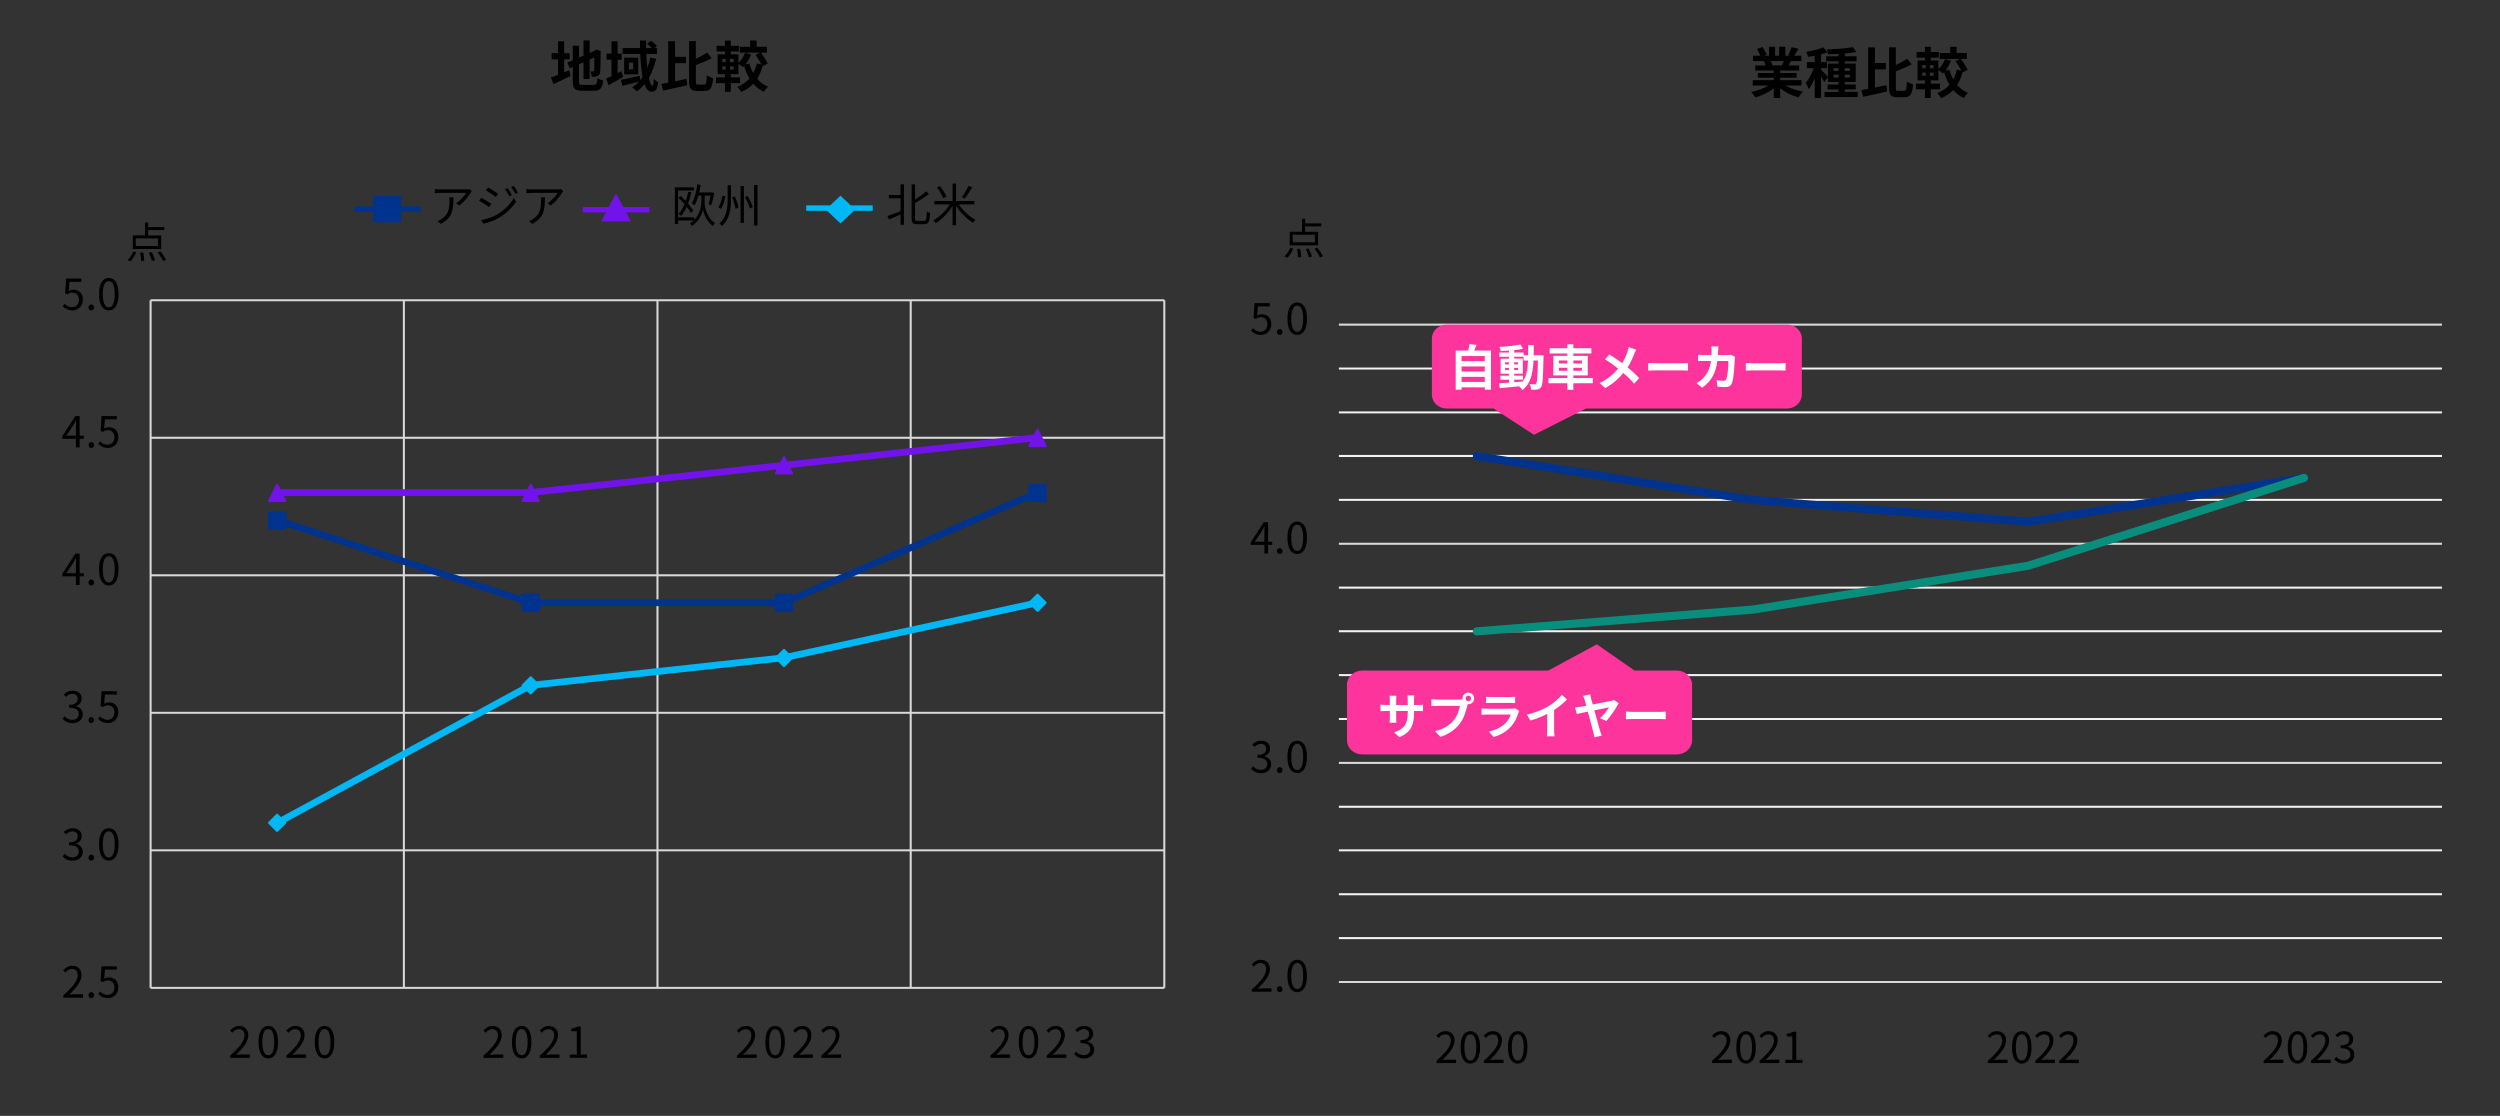 <?xml version="1.0" encoding="UTF-8"?><svg id="_レイヤー_1" xmlns="http://www.w3.org/2000/svg" viewBox="0 0 820 366"><rect x="0" y="0" width="820" height="366" fill="#333333" stroke="none"/><defs><style>.cls-1{stroke:#098e7e;}.cls-1,.cls-2,.cls-3,.cls-4,.cls-5,.cls-6,.cls-7,.cls-8,.cls-9,.cls-10,.cls-11,.cls-12,.cls-13,.cls-14,.cls-15,.cls-16,.cls-17{fill:none;}.cls-1,.cls-3{stroke-width:2.67px;}.cls-1,.cls-3,.cls-4,.cls-5,.cls-8,.cls-11,.cls-12,.cls-13,.cls-14,.cls-15{stroke-linejoin:round;}.cls-1,.cls-3,.cls-13,.cls-14,.cls-15{stroke-linecap:round;}.cls-18{fill:#00338d;}.cls-2,.cls-6,.cls-9,.cls-10,.cls-16,.cls-17{stroke-miterlimit:8;}.cls-2,.cls-10,.cls-11,.cls-15{stroke:#7213ea;}.cls-2,.cls-16,.cls-17{stroke-width:1.78px;}.cls-3,.cls-5,.cls-9,.cls-14,.cls-16{stroke:#00338d;}.cls-4{stroke:#d9d9d9;}.cls-4,.cls-5,.cls-8,.cls-11,.cls-12{stroke-width:.67px;}.cls-6,.cls-8,.cls-13,.cls-17{stroke:#00b8f5;}.cls-6,.cls-9,.cls-10{stroke-width:.89px;}.cls-19{fill:#fff;}.cls-7{opacity:0;stroke:#000;stroke-miterlimit:10;}.cls-20,.cls-21{fill:#00b8f5;}.cls-20,.cls-22,.cls-23{fill-rule:evenodd;}.cls-24,.cls-22{fill:#7213ea;}.cls-25,.cls-23{fill:#fd349c;}.cls-12{stroke:#f2f2f2;}.cls-13,.cls-14,.cls-15{stroke-width:2.22px;}</style></defs><polyline class="cls-7" points="-10.51 55.55 394.96 55.55 394.96 350.56 -10.51 350.56"/><path class="cls-4" d="M49.4,98.49h332.48M49.4,143.59h332.48M49.4,188.7h332.48M49.4,233.8h332.48M49.4,278.91h332.48"/><path class="cls-4" d="M381.89,98.49v225.53M298.71,98.49v225.53M215.65,98.49v225.53M132.47,98.49v225.53"/><line class="cls-4" x1="49.4" y1="324.02" x2="49.4" y2="98.49"/><line class="cls-4" x1="49.4" y1="324.02" x2="381.89" y2="324.02"/><polyline class="cls-14" points="90.94 170.62 174.01 197.71 257.18 197.71 340.25 161.56"/><rect class="cls-18" x="88.24" y="168.05" width="5.33" height="5.33"/><rect class="cls-5" x="88.24" y="168.05" width="5.33" height="5.33"/><rect class="cls-18" x="171.41" y="195.03" width="5.33" height="5.33"/><rect class="cls-5" x="171.41" y="195.03" width="5.33" height="5.33"/><rect class="cls-18" x="254.48" y="195.03" width="5.33" height="5.33"/><rect class="cls-5" x="254.48" y="195.03" width="5.33" height="5.33"/><rect class="cls-18" x="337.65" y="158.99" width="5.33" height="5.33"/><rect class="cls-5" x="337.65" y="158.99" width="5.33" height="5.33"/><polyline class="cls-15" points="90.94 161.56 174.01 161.56 257.18 152.6 340.25 143.54"/><polygon class="cls-24" points="90.9 158.99 93.57 164.32 88.24 164.32 90.9 158.99"/><polygon class="cls-11" points="90.9 158.99 93.57 164.32 88.24 164.32 90.9 158.99"/><polygon class="cls-24" points="174.08 158.99 176.74 164.32 171.41 164.32 174.08 158.99"/><polygon class="cls-11" points="174.08 158.99 176.74 164.32 171.41 164.32 174.08 158.99"/><polygon class="cls-24" points="257.14 149.93 259.81 155.26 254.48 155.26 257.14 149.93"/><polygon class="cls-11" points="257.14 149.93 259.81 155.26 254.48 155.26 257.14 149.93"/><polygon class="cls-24" points="340.32 140.97 342.98 146.3 337.65 146.3 340.32 140.97"/><polygon class="cls-11" points="340.32 140.97 342.98 146.3 337.65 146.3 340.32 140.97"/><polyline class="cls-13" points="90.94 269.9 174.01 224.79 257.18 215.73 340.25 197.71"/><rect class="cls-21" x="89.02" y="268" width="3.77" height="3.77" transform="translate(-164.22 143.33) rotate(-45)"/><rect class="cls-8" x="89.02" y="268" width="3.77" height="3.77" transform="translate(-164.22 143.33) rotate(-45)"/><rect class="cls-21" x="172.19" y="222.9" width="3.77" height="3.77" transform="translate(-107.96 188.93) rotate(-45)"/><rect class="cls-8" x="172.19" y="222.9" width="3.77" height="3.77" transform="translate(-107.96 188.93) rotate(-45)"/><rect class="cls-21" x="255.26" y="213.94" width="3.77" height="3.77" transform="translate(-77.3 245.04) rotate(-45)"/><rect class="cls-8" x="255.26" y="213.94" width="3.77" height="3.77" transform="translate(-77.3 245.04) rotate(-45)"/><rect class="cls-21" x="338.43" y="195.81" width="3.77" height="3.77" transform="translate(-40.12 298.55) rotate(-45)"/><rect class="cls-8" x="338.43" y="195.81" width="3.77" height="3.77" transform="translate(-40.12 298.55) rotate(-45)"/><path d="M20.77,326.46c3.22-2.82,4.71-4.86,4.71-6.62,0-1.18-.62-2.03-1.89-2.03-.84,0-1.57.52-2.13,1.19l-.74-.73c.84-.91,1.72-1.51,3.03-1.51,1.83,0,2.98,1.21,2.98,3.04,0,2.04-1.61,4.13-4.02,6.42.53-.04,1.16-.1,1.68-.1h2.84v1.11h-6.46v-.76Z"/><path d="M29.02,326.43c0-.57.42-1,.92-1s.92.42.92,1-.42.97-.92.97-.92-.39-.92-.97Z"/><path d="M32.18,326.04l.63-.84c.59.59,1.33,1.13,2.52,1.13s2.19-.92,2.19-2.42-.84-2.34-2.13-2.34c-.69,0-1.12.21-1.71.6l-.69-.42.32-4.8h5v1.09h-3.88l-.25,2.97c.45-.25.91-.41,1.53-.41,1.71,0,3.1,1.01,3.1,3.26s-1.62,3.53-3.36,3.53c-1.6,0-2.58-.67-3.26-1.36Z"/><path d="M20.56,280.88l.64-.84c.6.63,1.39,1.18,2.55,1.18s2.09-.73,2.09-1.9c0-1.23-.83-2.06-3.19-2.06v-.98c2.12,0,2.84-.85,2.84-1.96,0-1-.67-1.62-1.74-1.65-.83.03-1.56.45-2.13,1.02l-.69-.81c.77-.71,1.68-1.23,2.87-1.23,1.72,0,2.98.92,2.98,2.58,0,1.25-.74,2.07-1.83,2.48v.06c1.22.28,2.19,1.2,2.19,2.61,0,1.83-1.47,2.93-3.29,2.93-1.61,0-2.62-.67-3.29-1.4Z"/><path d="M29.02,281.32c0-.57.42-1,.92-1s.92.42.92,1-.42.97-.92.97-.92-.39-.92-.97Z"/><path d="M32.48,276.93c0-3.57,1.25-5.29,3.21-5.29s3.19,1.74,3.19,5.29-1.25,5.35-3.19,5.35-3.21-1.78-3.21-5.35ZM37.63,276.93c0-3-.78-4.26-1.95-4.26s-1.96,1.26-1.96,4.26.78,4.33,1.96,4.33,1.95-1.3,1.95-4.33Z"/><path d="M20.56,235.77l.64-.84c.6.63,1.39,1.18,2.55,1.18s2.09-.73,2.09-1.9c0-1.23-.83-2.06-3.19-2.06v-.98c2.12,0,2.84-.85,2.84-1.96,0-1-.67-1.62-1.74-1.65-.83.03-1.56.45-2.13,1.02l-.69-.81c.77-.71,1.68-1.23,2.87-1.23,1.72,0,2.98.92,2.98,2.58,0,1.25-.74,2.07-1.83,2.48v.06c1.22.28,2.19,1.2,2.19,2.61,0,1.83-1.47,2.93-3.29,2.93-1.61,0-2.62-.67-3.29-1.4Z"/><path d="M29.02,236.2c0-.57.42-1,.92-1s.92.42.92,1-.42.97-.92.97-.92-.39-.92-.97Z"/><path d="M32.18,235.81l.63-.84c.59.59,1.33,1.13,2.52,1.13s2.19-.92,2.19-2.42-.84-2.34-2.13-2.34c-.69,0-1.12.21-1.71.6l-.69-.42.32-4.8h5v1.09h-3.88l-.25,2.97c.45-.25.91-.41,1.53-.41,1.71,0,3.1,1.01,3.1,3.26s-1.62,3.53-3.36,3.53c-1.6,0-2.58-.67-3.26-1.36Z"/><path d="M27.48,189.04h-1.36v2.83h-1.22v-2.83h-4.47v-.84l4.27-6.6h1.42v6.42h1.36v1.02ZM24.91,188.02v-3.15c0-.5.06-1.33.08-1.86h-.06c-.25.5-.53,1.01-.83,1.51l-2.34,3.5h3.14Z"/><path d="M29.02,191.08c0-.57.42-1,.92-1s.92.42.92,1-.42.97-.92.97-.92-.39-.92-.97Z"/><path d="M32.48,186.7c0-3.57,1.25-5.29,3.21-5.29s3.19,1.74,3.19,5.29-1.25,5.35-3.19,5.35-3.21-1.78-3.21-5.35ZM37.63,186.7c0-3-.78-4.26-1.95-4.26s-1.96,1.26-1.96,4.26.78,4.33,1.96,4.33,1.95-1.3,1.95-4.33Z"/><path d="M27.48,143.92h-1.36v2.83h-1.22v-2.83h-4.47v-.84l4.27-6.6h1.42v6.42h1.36v1.02ZM24.91,142.9v-3.15c0-.5.06-1.33.08-1.86h-.06c-.25.5-.53,1.01-.83,1.51l-2.34,3.5h3.14Z"/><path d="M29.02,145.97c0-.57.42-.99.92-.99s.92.42.92.99-.42.97-.92.97-.92-.39-.92-.97Z"/><path d="M32.18,145.57l.63-.84c.59.59,1.33,1.13,2.52,1.13s2.19-.92,2.19-2.42-.84-2.34-2.13-2.34c-.69,0-1.12.21-1.71.6l-.69-.42.32-4.8h5v1.09h-3.88l-.25,2.97c.45-.25.91-.41,1.53-.41,1.71,0,3.1,1.01,3.1,3.26s-1.62,3.53-3.36,3.53c-1.6,0-2.58-.67-3.26-1.36Z"/><path d="M20.55,100.46l.63-.84c.59.59,1.33,1.13,2.52,1.13s2.19-.92,2.19-2.42-.84-2.34-2.13-2.34c-.69,0-1.12.21-1.71.6l-.69-.42.32-4.8h5v1.09h-3.88l-.25,2.97c.45-.25.91-.41,1.53-.41,1.71,0,3.1,1.01,3.1,3.26s-1.62,3.53-3.36,3.53c-1.6,0-2.58-.67-3.26-1.36Z"/><path d="M29.02,100.85c0-.57.42-.99.92-.99s.92.42.92.99-.42.97-.92.97-.92-.39-.92-.97Z"/><path d="M32.48,96.47c0-3.57,1.25-5.29,3.21-5.29s3.19,1.74,3.19,5.29-1.25,5.35-3.19,5.35-3.21-1.78-3.21-5.35ZM37.63,96.47c0-3-.78-4.26-1.95-4.26s-1.96,1.26-1.96,4.26.78,4.33,1.96,4.33,1.95-1.3,1.95-4.33Z"/><path d="M75.49,346.21c3.22-2.82,4.71-4.86,4.71-6.62,0-1.18-.62-2.03-1.89-2.03-.84,0-1.57.52-2.13,1.19l-.74-.73c.84-.91,1.72-1.51,3.03-1.51,1.83,0,2.98,1.21,2.98,3.04,0,2.04-1.61,4.13-4.02,6.42.53-.04,1.16-.1,1.68-.1h2.84v1.11h-6.46v-.76Z"/><path d="M84.79,341.8c0-3.57,1.25-5.29,3.21-5.29s3.19,1.74,3.19,5.29-1.25,5.35-3.19,5.35-3.21-1.78-3.21-5.35ZM89.94,341.8c0-3-.78-4.26-1.95-4.26s-1.96,1.26-1.96,4.26.78,4.33,1.96,4.33,1.95-1.3,1.95-4.33Z"/><path d="M93.94,346.21c3.22-2.82,4.71-4.86,4.71-6.62,0-1.18-.62-2.03-1.89-2.03-.84,0-1.57.52-2.13,1.19l-.74-.73c.84-.91,1.72-1.51,3.03-1.51,1.83,0,2.98,1.21,2.98,3.04,0,2.04-1.61,4.13-4.02,6.42.53-.04,1.16-.1,1.68-.1h2.84v1.11h-6.46v-.76Z"/><path d="M103.24,341.8c0-3.57,1.25-5.29,3.21-5.29s3.19,1.74,3.19,5.29-1.25,5.35-3.19,5.35-3.21-1.78-3.21-5.35ZM108.4,341.8c0-3-.78-4.26-1.95-4.26s-1.96,1.26-1.96,4.26.78,4.33,1.96,4.33,1.95-1.3,1.95-4.33Z"/><path d="M158.61,346.21c3.22-2.82,4.71-4.86,4.71-6.62,0-1.18-.62-2.03-1.89-2.03-.84,0-1.57.52-2.13,1.19l-.74-.73c.84-.91,1.72-1.51,3.03-1.51,1.83,0,2.98,1.21,2.98,3.04,0,2.04-1.61,4.13-4.02,6.42.53-.04,1.16-.1,1.68-.1h2.84v1.11h-6.46v-.76Z"/><path d="M167.91,341.8c0-3.57,1.25-5.29,3.21-5.29s3.19,1.74,3.19,5.29-1.25,5.35-3.19,5.35-3.21-1.78-3.21-5.35ZM173.06,341.8c0-3-.78-4.26-1.95-4.26s-1.96,1.26-1.96,4.26.78,4.33,1.96,4.33,1.95-1.3,1.95-4.33Z"/><path d="M177.06,346.21c3.22-2.82,4.71-4.86,4.71-6.62,0-1.18-.62-2.03-1.89-2.03-.84,0-1.57.52-2.13,1.19l-.74-.73c.84-.91,1.72-1.51,3.03-1.51,1.83,0,2.98,1.21,2.98,3.04,0,2.04-1.61,4.13-4.02,6.42.53-.04,1.16-.1,1.68-.1h2.84v1.11h-6.46v-.76Z"/><path d="M186.91,345.9h2.28v-7.66h-1.82v-.81c.91-.17,1.57-.41,2.13-.73h.98v9.2h2.06v1.06h-5.63v-1.06Z"/><path d="M241.73,346.21c3.22-2.82,4.71-4.86,4.71-6.62,0-1.18-.62-2.03-1.89-2.03-.84,0-1.57.52-2.13,1.19l-.74-.73c.84-.91,1.72-1.51,3.03-1.51,1.83,0,2.98,1.21,2.98,3.04,0,2.04-1.61,4.13-4.02,6.42.53-.04,1.16-.1,1.68-.1h2.84v1.11h-6.46v-.76Z"/><path d="M251.03,341.8c0-3.57,1.25-5.29,3.21-5.29s3.19,1.74,3.19,5.29-1.25,5.35-3.19,5.35-3.21-1.78-3.21-5.35ZM256.19,341.8c0-3-.78-4.26-1.95-4.26s-1.96,1.26-1.96,4.26.78,4.33,1.96,4.33,1.95-1.3,1.95-4.33Z"/><path d="M260.19,346.21c3.22-2.82,4.71-4.86,4.71-6.62,0-1.18-.62-2.03-1.89-2.03-.84,0-1.57.52-2.13,1.19l-.74-.73c.84-.91,1.72-1.51,3.03-1.51,1.83,0,2.98,1.21,2.98,3.04,0,2.04-1.61,4.13-4.02,6.42.53-.04,1.16-.1,1.68-.1h2.84v1.11h-6.46v-.76Z"/><path d="M269.41,346.21c3.22-2.82,4.71-4.86,4.71-6.62,0-1.18-.62-2.03-1.89-2.03-.84,0-1.57.52-2.13,1.19l-.74-.73c.84-.91,1.72-1.51,3.03-1.51,1.83,0,2.98,1.21,2.98,3.04,0,2.04-1.61,4.13-4.02,6.42.53-.04,1.16-.1,1.68-.1h2.84v1.11h-6.46v-.76Z"/><path d="M324.85,346.21c3.22-2.82,4.71-4.86,4.71-6.62,0-1.18-.62-2.03-1.89-2.03-.84,0-1.57.52-2.13,1.19l-.74-.73c.84-.91,1.72-1.51,3.03-1.51,1.83,0,2.98,1.21,2.98,3.04,0,2.04-1.61,4.13-4.02,6.42.53-.04,1.16-.1,1.68-.1h2.84v1.11h-6.46v-.76Z"/><path d="M334.15,341.8c0-3.57,1.25-5.29,3.21-5.29s3.19,1.74,3.19,5.29-1.25,5.35-3.19,5.35-3.21-1.78-3.21-5.35ZM339.31,341.8c0-3-.78-4.26-1.95-4.26s-1.96,1.26-1.96,4.26.78,4.33,1.96,4.33,1.95-1.3,1.95-4.33Z"/><path d="M343.31,346.21c3.22-2.82,4.71-4.86,4.71-6.62,0-1.18-.62-2.03-1.89-2.03-.84,0-1.57.52-2.13,1.19l-.74-.73c.84-.91,1.72-1.51,3.03-1.51,1.84,0,2.98,1.21,2.98,3.04,0,2.04-1.61,4.13-4.02,6.42.53-.04,1.16-.1,1.68-.1h2.84v1.11h-6.46v-.76Z"/><path d="M352.32,345.75l.64-.84c.6.63,1.39,1.18,2.55,1.18s2.09-.73,2.09-1.9c0-1.23-.83-2.06-3.19-2.06v-.98c2.12,0,2.84-.85,2.84-1.96,0-1-.67-1.62-1.74-1.65-.83.03-1.55.45-2.13,1.02l-.69-.81c.77-.71,1.68-1.23,2.87-1.23,1.72,0,2.98.92,2.98,2.58,0,1.25-.74,2.07-1.83,2.48v.06c1.22.28,2.19,1.2,2.19,2.61,0,1.83-1.47,2.93-3.29,2.93-1.61,0-2.62-.67-3.29-1.4Z"/><path d="M41.83,85.29c.74-.63,1.46-1.75,1.9-2.79l.98.25c-.46,1.09-1.18,2.27-1.93,3l-.95-.46ZM52.86,81.67h-9.31v-4.45h4.02v-4.24h1.04v1.5h5.29v.98h-5.29v1.77h4.26v4.45ZM51.81,78.19h-7.27v2.49h7.27v-2.49ZM46.97,82.8c.18.88.34,2.03.35,2.7l-1.04.14c0-.7-.13-1.86-.31-2.76l.99-.08ZM49.78,82.69c.43.84.88,1.98,1.05,2.68l-1.01.24c-.14-.69-.56-1.85-.98-2.7l.94-.21ZM52.6,82.42c.71.88,1.51,2.04,1.86,2.83l-.98.39c-.32-.77-1.09-1.98-1.79-2.87l.91-.35Z"/><line class="cls-16" x1="116.21" y1="68.58" x2="138.03" y2="68.58"/><rect class="cls-18" x="122.88" y="64.58" width="8.32" height="7.89"/><rect class="cls-9" x="122.88" y="64.58" width="8.32" height="7.89"/><path d="M154.73,62.73c-.1.15-.3.38-.4.54-.6,1.02-2.02,2.96-3.73,4.14l-.99-.79c1.38-.81,2.79-2.43,3.27-3.36h-8.53c-.56,0-1.11.03-1.71.09v-1.35c.52.06,1.15.12,1.71.12h8.61c.28,0,.82-.05,1.05-.09l.73.71ZM148.74,64.71c0,4.06-.36,6.81-4.18,8.71l-1.1-.9c.41-.13.92-.37,1.33-.66,2.33-1.42,2.66-3.57,2.66-6.07,0-.36-.02-.69-.06-1.08h1.35Z"/><path d="M161.13,66.86l-.69,1.05c-.75-.54-2.37-1.59-3.28-2.05l.67-1.02c.89.48,2.64,1.56,3.3,2.02ZM162.87,70.44c2.49-1.43,4.47-3.39,5.68-5.5l.72,1.24c-1.31,2.01-3.38,3.94-5.77,5.35-1.5.88-3.57,1.58-4.96,1.86l-.69-1.21c1.65-.29,3.51-.88,5.02-1.74ZM163.35,63.57l-.71,1.04c-.72-.56-2.35-1.63-3.23-2.15l.68-1c.88.5,2.61,1.65,3.25,2.11ZM167.9,64.01l-.85.39c-.38-.79-.87-1.68-1.37-2.35l.83-.36c.38.54,1.05,1.62,1.39,2.32ZM169.91,63.26l-.85.39c-.41-.79-.93-1.65-1.42-2.32l.84-.36c.4.52,1.06,1.6,1.44,2.29Z"/><path d="M184.73,62.73c-.1.15-.3.38-.4.54-.6,1.02-2.02,2.96-3.73,4.14l-.99-.79c1.38-.81,2.79-2.43,3.27-3.36h-8.53c-.56,0-1.11.03-1.71.09v-1.35c.52.06,1.15.12,1.71.12h8.61c.28,0,.82-.05,1.05-.09l.73.71ZM178.74,64.71c0,4.06-.36,6.81-4.18,8.71l-1.1-.9c.41-.13.92-.37,1.33-.66,2.33-1.42,2.66-3.57,2.66-6.07,0-.36-.02-.69-.06-1.08h1.35Z"/><line class="cls-2" x1="191.17" y1="68.79" x2="213" y2="68.79"/><polygon class="cls-22" points="197.95 72.15 202.05 64.36 206.16 72.15 197.95 72.15"/><polygon class="cls-10" points="197.95 72.15 202.05 64.36 206.16 72.15 197.95 72.15"/><path d="M231.13,66.28c-.02,1.19.48,5,3.37,6.87-.19.24-.54.69-.69.95-2.22-1.48-3.06-4.35-3.22-5.56-.18,1.26-1.1,4-3.66,5.58-.12-.24-.45-.69-.64-.9.45-.27.85-.57,1.21-.9h-5.07v1.12h-1.08v-12h6.22v1.04h-5.14v8.8h5.28v.82c1.99-2.02,2.35-4.8,2.34-5.82v-2.11h-.96c-.35,1.23-.77,2.34-1.29,3.21-.19-.2-.66-.56-.93-.71.97-1.48,1.53-3.82,1.83-6.21l1.12.17c-.13.85-.28,1.7-.46,2.5h3.97l.2-.06.73.29c-.23,1.38-.6,2.98-1.02,4l-.82-.44c.24-.72.48-1.77.63-2.76h-1.92v2.11ZM226.74,63.1c-.27,1.29-.63,2.53-1.05,3.67.71.83,1.32,1.63,1.69,2.29l-.73.81c-.31-.58-.81-1.31-1.41-2.04-.51,1.14-1.11,2.15-1.81,2.97-.18-.18-.61-.52-.84-.69.77-.84,1.41-1.92,1.94-3.15-.63-.72-1.32-1.44-1.96-2.04l.66-.69c.56.51,1.14,1.08,1.69,1.68.33-.94.6-1.95.81-3l1.02.18Z"/><path d="M237.93,64.4c-.27,1.33-.71,3.04-1.4,4.1l-.95-.42c.68-1.04,1.17-2.62,1.4-3.95l.95.27ZM239.76,60.73v4.62c0,3.06-.3,6.33-2.95,8.79-.18-.27-.57-.65-.81-.84,2.42-2.23,2.67-5.21,2.67-7.95v-4.62h1.09ZM241.05,64.39c.52,1.2,1.04,2.74,1.19,3.7l-.98.42c-.13-.97-.6-2.56-1.12-3.76l.92-.36ZM244,61.04v12.09h-1.1v-12.09h1.1ZM245.2,64.25c.71,1.16,1.44,2.69,1.71,3.65l-.94.5c-.25-.98-.94-2.55-1.62-3.72l.85-.42ZM248.46,60.67v13.3h-1.11v-13.3h1.11Z"/><line class="cls-17" x1="264.43" y1="68.26" x2="286.25" y2="68.26"/><polygon class="cls-20" points="271.52 68.74 275.68 64.79 279.84 68.74 275.68 72.68 271.52 68.74"/><polygon class="cls-6" points="271.52 68.74 275.68 64.79 279.84 68.74 275.68 72.68 271.52 68.74"/><path d="M295.38,60.46h1.12v13.27h-1.12v-3.36c-1.35.58-2.7,1.16-3.78,1.6l-.52-1.12c1.09-.34,2.7-.98,4.3-1.59v-4.2h-3.84v-1.1h3.84v-3.51ZM303.12,72.45c.69,0,.79-.65.9-3.12.27.23.75.45,1.06.52-.14,2.71-.44,3.69-1.89,3.69h-2.4c-1.39,0-1.78-.45-1.78-2.04v-11.02h1.12v4.95c1.4-.84,2.8-1.83,3.7-2.69l.83.96c-1.25.99-2.96,2-4.53,2.88v4.94c0,.78.13.93.78.93h2.21Z"/><path d="M314.47,67.03c1.33,2.02,3.52,4.05,5.49,5.07-.27.23-.65.66-.84.96-1.96-1.19-4.12-3.31-5.55-5.53v6.36h-1.15v-6.31c-1.4,2.28-3.51,4.41-5.5,5.62-.18-.28-.56-.69-.79-.93,1.96-1.06,4.14-3.14,5.41-5.23h-5.08v-1.1h5.97v-5.73h1.15v5.73h6v1.1h-5.1ZM309.36,65.01c-.33-.93-1.19-2.42-2.04-3.51l1-.42c.84,1.05,1.75,2.49,2.12,3.45l-1.08.48ZM318.88,61.42c-.72,1.26-1.68,2.76-2.43,3.71l-.96-.44c.75-.99,1.68-2.6,2.19-3.75l1.2.48Z"/><path d="M185.03,23.72c.56-.23,1.12-.47,1.66-.7l.49,1.89c-1.91.95-3.96,1.91-5.62,2.68l-.86-2.16c.65-.23,1.44-.54,2.34-.9v-5.06h-2.11v-2.03h2.11v-3.91h2v3.91h1.82v2.03h-1.82v4.25ZM194.64,27.86c.99,0,1.17-.41,1.33-2.25.45.32,1.28.67,1.87.77-.29,2.52-.92,3.39-3.02,3.39h-3.83c-2.43,0-3.13-.67-3.13-3.15v-4.63l-.97.41-.79-1.91,1.76-.74v-4.74h2.05v3.85l1.49-.63v-4.97h2v4.11l1.42-.61.38-.25.38-.25,1.49.52-.07.36c0,3.42-.04,5.58-.13,6.32-.05.83-.38,1.26-.92,1.49-.52.23-1.3.25-1.87.25-.05-.54-.22-1.35-.45-1.8.31.04.7.04.86.04.22,0,.32-.07.4-.4.04-.29.05-1.6.05-4.16l-1.55.68v6.36h-2v-5.49l-1.49.65v5.55c0,1.06.16,1.22,1.26,1.22h3.48Z"/><path d="M204.41,25.23c-1.58.94-3.33,1.93-4.81,2.72l-.81-2.16c.5-.22,1.12-.5,1.78-.81v-5.38h-1.62v-2.03h1.62v-4.03h2v4.03h1.35v2.05h-1.35v4.34l1.22-.61.61,1.89ZM215.23,19.25c-.56,2.36-1.35,4.47-2.39,6.27.31,1.6.72,2.57,1.15,2.57.25,0,.4-.67.45-2.27.4.5.99.95,1.44,1.19-.31,2.39-.83,3.08-2.18,3.08-1.01,0-1.76-.95-2.32-2.48-.74.92-1.58,1.71-2.52,2.38-.29-.36-1.08-1.04-1.53-1.35.86-.54,1.62-1.19,2.3-1.91-1.91.5-3.93,1.04-5.47,1.44l-.5-2c1.57-.29,3.92-.83,6.19-1.33l.16,1.42c.27-.32.52-.65.76-.99-.41-2.14-.65-4.77-.76-7.56h-5.82v-1.94h5.74c-.02-.83-.04-1.64-.04-2.47h2.03c-.02.83-.02,1.64,0,2.47h1.91c-.45-.47-1.04-1.01-1.57-1.42l1.21-1.04c.7.5,1.57,1.22,1.98,1.75l-.77.72h.79v1.94h-3.49c.07,1.64.18,3.17.34,4.54.41-1.04.72-2.16.99-3.37l1.91.38ZM209.35,18.91v5.47h-4.63v-5.47h4.63ZM207.67,20.55h-1.39v2.2h1.39v-2.2Z"/><path d="M221.41,26.67c1.24-.25,2.54-.54,3.78-.81l.2,2.11c-2.72.63-5.65,1.28-7.87,1.75l-.59-2.2c.67-.11,1.42-.25,2.25-.41v-13.61h2.23v5.13h3.57v2.09h-3.57v5.96ZM230.97,27.75c.67,0,.77-.61.9-3.06.5.38,1.4.79,2,.94-.22,3.04-.77,4.21-2.7,4.21h-2.48c-2.09,0-2.67-.72-2.67-3.28v-13.07h2.21v5.8c1.39-.65,2.74-1.4,3.73-2.09l1.48,1.87c-1.57.85-3.46,1.62-5.2,2.29v5.22c0,1.03.09,1.17.77,1.17h1.96Z"/><path d="M250.08,21.75c-.41,1.55-.97,2.9-1.71,4.07.95,1.12,2.12,2.02,3.53,2.59-.45.4-1.06,1.19-1.37,1.71-1.37-.65-2.5-1.55-3.46-2.65-1.06,1.12-2.36,2-3.96,2.68-.27-.47-.88-1.3-1.31-1.67,1.66-.63,3.01-1.55,4.03-2.72-.72-1.22-1.31-2.61-1.78-4.12-.13.14-.25.27-.38.4-.32-.31-.99-.79-1.46-1.1v3.37h-2.5v1.08h3.02v1.87h-3.02v2.84h-1.93v-2.84h-2.92v-1.87h2.92v-1.08h-2.41v-6.5h2.41v-.94h-2.74v-1.85h2.74v-1.71h1.93v1.71h2.65v1.85h-2.65v.94h2.5v2.83c.92-.85,1.73-2.07,2.16-3.29l1.98.5c-.43,1.19-1.13,2.36-1.87,3.29l1.31-.31c.31,1.12.74,2.18,1.3,3.15.5-.95.9-2.02,1.15-3.19l1.49.34c-.47-.97-1.22-2.2-1.93-3.13l1.48-.72h-6.64v-1.94h3.42v-2.05h2.12v2.05h3.37v1.94h-1.96c.83,1.12,1.8,2.59,2.21,3.56l-1.73.9ZM236.92,20.37h1.1v-1.06h-1.1v1.06ZM236.92,22.83h1.1v-1.06h-1.1v1.06ZM240.61,19.31h-1.15v1.06h1.15v-1.06ZM240.61,21.77h-1.15v1.06h1.15v-1.06Z"/><polyline class="cls-7" points="814.03 350.63 375.89 350.63 375.89 69.61 814.03 69.61"/><path class="cls-12" d="M439.15,120.88h361.81M439.15,135.27h361.81M439.15,149.56h361.81M439.15,163.96h361.81M439.15,192.75h361.81M439.15,207.04h361.81M439.15,221.43h361.81M439.15,235.83h361.81M439.15,264.62h361.81M439.15,278.91h361.81M439.15,293.31h361.81M439.15,307.7h361.81"/><path class="cls-4" d="M439.15,106.48h361.81M439.15,178.35h361.81M439.15,250.23h361.81"/><line class="cls-4" x1="439.15" y1="322.1" x2="800.96" y2="322.1"/><polyline class="cls-3" points="484.42 149.62 574.84 164.01 665.27 171.16 755.69 156.76"/><polyline class="cls-1" points="484.42 207.09 574.84 199.95 665.27 185.55 755.69 156.76"/><path d="M410.58,324.51c3.22-2.82,4.71-4.86,4.71-6.62,0-1.18-.62-2.03-1.89-2.03-.84,0-1.57.52-2.13,1.19l-.74-.73c.84-.91,1.72-1.51,3.03-1.51,1.83,0,2.98,1.21,2.98,3.04,0,2.04-1.61,4.13-4.02,6.42.53-.04,1.16-.1,1.68-.1h2.84v1.11h-6.46v-.76Z"/><path d="M418.82,324.48c0-.57.42-1,.92-1s.92.42.92,1-.42.97-.92.97-.92-.39-.92-.97Z"/><path d="M422.28,320.09c0-3.57,1.25-5.29,3.21-5.29s3.19,1.74,3.19,5.29-1.25,5.35-3.19,5.35-3.21-1.78-3.21-5.35ZM427.44,320.09c0-3-.78-4.26-1.95-4.26s-1.96,1.26-1.96,4.26.79,4.33,1.96,4.33,1.95-1.3,1.95-4.33Z"/><path d="M410.37,252.18l.64-.84c.6.63,1.39,1.18,2.55,1.18s2.09-.73,2.09-1.9c0-1.23-.83-2.06-3.19-2.06v-.98c2.12,0,2.84-.85,2.84-1.96,0-1-.67-1.62-1.74-1.65-.83.03-1.55.45-2.13,1.02l-.69-.81c.77-.71,1.68-1.23,2.87-1.23,1.72,0,2.98.92,2.98,2.58,0,1.25-.74,2.07-1.83,2.48v.06c1.22.28,2.19,1.2,2.19,2.61,0,1.83-1.47,2.93-3.29,2.93-1.61,0-2.62-.67-3.29-1.4Z"/><path d="M418.82,252.62c0-.57.42-1,.92-1s.92.42.92,1-.42.97-.92.97-.92-.39-.92-.97Z"/><path d="M422.28,248.23c0-3.57,1.25-5.29,3.21-5.29s3.19,1.74,3.19,5.29-1.25,5.35-3.19,5.35-3.21-1.78-3.21-5.35ZM427.44,248.23c0-3-.78-4.26-1.95-4.26s-1.96,1.26-1.96,4.26.79,4.33,1.96,4.33,1.95-1.3,1.95-4.33Z"/><path d="M417.29,178.71h-1.36v2.83h-1.22v-2.83h-4.47v-.84l4.27-6.6h1.41v6.42h1.36v1.02ZM414.71,177.69v-3.15c0-.5.06-1.33.08-1.86h-.06c-.25.5-.53,1.01-.83,1.51l-2.34,3.5h3.14Z"/><path d="M418.82,180.76c0-.57.42-1,.92-1s.92.42.92,1-.42.97-.92.97-.92-.39-.92-.97Z"/><path d="M422.28,176.37c0-3.57,1.25-5.29,3.21-5.29s3.19,1.74,3.19,5.29-1.25,5.35-3.19,5.35-3.21-1.78-3.21-5.35ZM427.44,176.37c0-3-.78-4.26-1.95-4.26s-1.96,1.26-1.96,4.26.79,4.33,1.96,4.33,1.95-1.3,1.95-4.33Z"/><path d="M410.35,108.51l.63-.84c.59.59,1.33,1.13,2.52,1.13s2.19-.92,2.19-2.42-.84-2.34-2.13-2.34c-.69,0-1.12.21-1.71.6l-.69-.42.32-4.8h5v1.09h-3.88l-.25,2.97c.45-.25.91-.41,1.53-.41,1.71,0,3.1,1.01,3.1,3.26s-1.62,3.53-3.36,3.53c-1.6,0-2.58-.67-3.26-1.36Z"/><path d="M418.82,108.9c0-.57.42-.99.92-.99s.92.42.92.99-.42.97-.92.97-.92-.39-.92-.97Z"/><path d="M422.28,104.51c0-3.57,1.25-5.29,3.21-5.29s3.19,1.74,3.19,5.29-1.25,5.35-3.19,5.35-3.21-1.78-3.21-5.35ZM427.44,104.51c0-3-.78-4.26-1.95-4.26s-1.96,1.26-1.96,4.26.79,4.33,1.96,4.33,1.95-1.3,1.95-4.33Z"/><path d="M471.16,347.92c3.22-2.82,4.71-4.86,4.71-6.62,0-1.18-.62-2.03-1.89-2.03-.84,0-1.57.52-2.13,1.19l-.74-.73c.84-.91,1.72-1.51,3.03-1.51,1.83,0,2.98,1.21,2.98,3.04,0,2.04-1.61,4.13-4.02,6.42.53-.04,1.16-.1,1.68-.1h2.84v1.11h-6.46v-.76Z"/><path d="M479.07,343.51c0-3.57,1.25-5.29,3.21-5.29s3.19,1.74,3.19,5.29-1.25,5.35-3.19,5.35-3.21-1.78-3.21-5.35ZM484.23,343.51c0-3-.78-4.26-1.95-4.26s-1.96,1.26-1.96,4.26.79,4.33,1.96,4.33,1.95-1.3,1.95-4.33Z"/><path d="M486.7,347.92c3.22-2.82,4.71-4.86,4.71-6.62,0-1.18-.62-2.03-1.89-2.03-.84,0-1.57.52-2.13,1.19l-.74-.73c.84-.91,1.72-1.51,3.03-1.51,1.83,0,2.98,1.21,2.98,3.04,0,2.04-1.61,4.13-4.02,6.42.53-.04,1.16-.1,1.68-.1h2.84v1.11h-6.46v-.76Z"/><path d="M494.61,343.51c0-3.57,1.25-5.29,3.21-5.29s3.19,1.74,3.19,5.29-1.25,5.35-3.19,5.35-3.21-1.78-3.21-5.35ZM499.77,343.51c0-3-.78-4.26-1.95-4.26s-1.96,1.26-1.96,4.26.79,4.33,1.96,4.33,1.95-1.3,1.95-4.33Z"/><path d="M561.6,347.92c3.22-2.82,4.71-4.86,4.71-6.62,0-1.18-.62-2.03-1.89-2.03-.84,0-1.57.52-2.13,1.19l-.74-.73c.84-.91,1.72-1.51,3.03-1.51,1.83,0,2.98,1.21,2.98,3.04,0,2.04-1.61,4.13-4.02,6.42.53-.04,1.16-.1,1.68-.1h2.84v1.11h-6.46v-.76Z"/><path d="M569.51,343.51c0-3.57,1.25-5.29,3.21-5.29s3.19,1.74,3.19,5.29-1.25,5.35-3.19,5.35-3.21-1.78-3.21-5.35ZM574.66,343.51c0-3-.78-4.26-1.95-4.26s-1.96,1.26-1.96,4.26.79,4.33,1.96,4.33,1.95-1.3,1.95-4.33Z"/><path d="M577.14,347.92c3.22-2.82,4.71-4.86,4.71-6.62,0-1.18-.62-2.03-1.89-2.03-.84,0-1.57.52-2.13,1.19l-.74-.73c.84-.91,1.72-1.51,3.03-1.51,1.83,0,2.98,1.21,2.98,3.04,0,2.04-1.61,4.13-4.02,6.42.53-.04,1.16-.1,1.68-.1h2.84v1.11h-6.46v-.76Z"/><path d="M585.59,347.61h2.28v-7.66h-1.82v-.81c.91-.17,1.57-.41,2.13-.73h.98v9.2h2.06v1.06h-5.63v-1.06Z"/><path d="M652.03,347.92c3.22-2.82,4.71-4.86,4.71-6.62,0-1.18-.62-2.03-1.89-2.03-.84,0-1.57.52-2.13,1.19l-.74-.73c.84-.91,1.72-1.51,3.03-1.51,1.83,0,2.98,1.21,2.98,3.04,0,2.04-1.61,4.13-4.02,6.42.53-.04,1.16-.1,1.68-.1h2.84v1.11h-6.46v-.76Z"/><path d="M659.94,343.51c0-3.57,1.25-5.29,3.21-5.29s3.19,1.74,3.19,5.29-1.25,5.35-3.19,5.35-3.21-1.78-3.21-5.35ZM665.1,343.51c0-3-.78-4.26-1.95-4.26s-1.96,1.26-1.96,4.26.79,4.33,1.96,4.33,1.95-1.3,1.95-4.33Z"/><path d="M667.57,347.92c3.22-2.82,4.71-4.86,4.71-6.62,0-1.18-.62-2.03-1.89-2.03-.84,0-1.57.52-2.13,1.19l-.74-.73c.84-.91,1.72-1.51,3.03-1.51,1.83,0,2.98,1.21,2.98,3.04,0,2.04-1.61,4.13-4.02,6.42.53-.04,1.16-.1,1.68-.1h2.84v1.11h-6.46v-.76Z"/><path d="M675.41,347.92c3.22-2.82,4.71-4.86,4.71-6.62,0-1.18-.62-2.03-1.89-2.03-.84,0-1.57.52-2.13,1.19l-.74-.73c.84-.91,1.72-1.51,3.03-1.51,1.83,0,2.98,1.21,2.98,3.04,0,2.04-1.61,4.13-4.02,6.42.53-.04,1.16-.1,1.68-.1h2.84v1.11h-6.46v-.76Z"/><path d="M742.47,347.92c3.22-2.82,4.71-4.86,4.71-6.62,0-1.18-.62-2.03-1.89-2.03-.84,0-1.57.52-2.13,1.19l-.74-.73c.84-.91,1.72-1.51,3.03-1.51,1.83,0,2.98,1.21,2.98,3.04,0,2.04-1.61,4.13-4.02,6.42.53-.04,1.16-.1,1.68-.1h2.84v1.11h-6.46v-.76Z"/><path d="M750.38,343.51c0-3.57,1.25-5.29,3.21-5.29s3.19,1.74,3.19,5.29-1.25,5.35-3.19,5.35-3.21-1.78-3.21-5.35ZM755.53,343.51c0-3-.78-4.26-1.95-4.26s-1.96,1.26-1.96,4.26.79,4.33,1.96,4.33,1.95-1.3,1.95-4.33Z"/><path d="M758.01,347.92c3.22-2.82,4.71-4.86,4.71-6.62,0-1.18-.62-2.03-1.89-2.03-.84,0-1.57.52-2.13,1.19l-.74-.73c.84-.91,1.72-1.51,3.03-1.51,1.83,0,2.98,1.21,2.98,3.04,0,2.04-1.61,4.13-4.02,6.42.53-.04,1.16-.1,1.68-.1h2.84v1.11h-6.46v-.76Z"/><path d="M765.64,347.46l.64-.84c.6.63,1.39,1.18,2.55,1.18s2.09-.73,2.09-1.9c0-1.23-.83-2.06-3.19-2.06v-.98c2.12,0,2.84-.85,2.84-1.96,0-1-.67-1.62-1.74-1.65-.83.03-1.55.45-2.13,1.02l-.69-.81c.77-.71,1.68-1.23,2.87-1.23,1.72,0,2.98.92,2.98,2.58,0,1.25-.74,2.07-1.83,2.48v.06c1.22.28,2.19,1.2,2.19,2.61,0,1.83-1.47,2.93-3.29,2.93-1.61,0-2.62-.67-3.29-1.4Z"/><path class="cls-23" d="M469.65,111.07c0-2.53,2.18-4.59,4.86-4.59h111.63c2.69,0,4.86,2.05,4.86,4.59v18.34c0,2.53-2.18,4.59-4.86,4.59h-65.93l-17.06,8.6-13.28-8.6h-15.36c-2.69,0-4.86-2.05-4.86-4.59v-18.34Z"/><rect class="cls-25" x="474.45" y="109.58" width="102.79" height="21.22"/><path class="cls-19" d="M489.04,114.97v12.85h-2.03v-.78h-7.6v.8h-1.94v-12.87h4.1c.18-.69.35-1.46.43-2.1l2.3.26c-.24.64-.5,1.26-.75,1.84h5.49ZM479.4,116.8v1.65h7.6v-1.65h-7.6ZM479.4,120.21v1.65h7.6v-1.65h-7.6ZM487,125.28v-1.66h-7.6v1.66h7.6Z"/><path class="cls-19" d="M506.29,116.51s-.02.62-.02.85c-.14,6.55-.27,8.87-.78,9.6-.37.53-.74.69-1.26.8-.48.1-1.22.08-1.98.06-.03-.53-.24-1.3-.56-1.82.7.06,1.31.08,1.62.08.24,0,.4-.06.54-.27.34-.43.5-2.38.59-7.56h-1.44c-.21,4.29-.94,7.59-3.63,9.72-.24-.38-.7-.91-1.12-1.26-2.3.24-4.61.48-6.34.62l-.22-1.6c.9-.06,2.02-.14,3.25-.22v-.96h-2.82v-1.34h2.82v-.62h-2.75v-4.95h2.75v-.62h-3.15v-1.38h3.15v-.64c-.93.06-1.84.11-2.71.13-.06-.38-.24-.98-.42-1.34,2.37-.13,5.14-.4,6.9-.78l.83,1.42c-.85.18-1.84.32-2.88.43v.78h3.07v.88h1.5c.02-1.06.02-2.16.02-3.35h1.83c0,1.17,0,2.29-.03,3.35h3.25ZM493.67,119.53h1.25v-.7h-1.25v.7ZM494.92,121.39v-.72h-1.25v.72h1.25ZM496.65,125.36c.91-.06,1.86-.14,2.79-.22,1.25-1.73,1.63-4.02,1.75-6.88h-1.46v-1.25h-3.07v.62h2.83v4.95h-2.83v.62h2.9v1.34h-2.9v.82ZM497.9,119.53v-.7h-1.25v.7h1.25ZM496.65,120.67v.72h1.25v-.72h-1.25Z"/><path class="cls-19" d="M522.44,125.71h-6.39v2.16h-1.95v-2.16h-6.19v-1.71h6.19v-.86h-4.61v-6.42h4.61v-.77h-5.81v-1.73h5.81v-1.3h1.95v1.3h5.92v1.73h-5.92v.77h4.72v6.42h-4.72v.86h6.39v1.71ZM511.32,119.21h2.79v-.98h-2.79v.98ZM514.11,121.61v-.98h-2.79v.98h2.79ZM516.06,118.24v.98h2.8v-.98h-2.8ZM518.86,120.64h-2.8v.98h2.8v-.98Z"/><path class="cls-19" d="M536.67,114.72c-.21.35-.51,1.06-.66,1.42-.48,1.28-1.2,2.88-2.16,4.35,1.41,1.15,2.74,2.38,3.81,3.52l-1.65,1.84c-1.12-1.31-2.26-2.42-3.54-3.52-1.41,1.7-3.25,3.47-5.96,4.95l-1.84-1.65c2.61-1.26,4.51-2.82,6.08-4.72-1.14-.9-2.66-2.05-4.29-3.03l1.38-1.65c1.28.8,2.93,1.92,4.23,2.88.82-1.28,1.33-2.54,1.76-3.79.14-.4.3-1.06.38-1.47l2.45.86Z"/><path class="cls-19" d="M540.62,119.05c.58.05,1.75.1,2.58.1h8.6c.74,0,1.46-.06,1.87-.1v2.51c-.38-.02-1.2-.08-1.87-.08h-8.6c-.91,0-1.99.03-2.58.08v-2.51Z"/><path class="cls-19" d="M569.1,117.05c-.05.27-.11.67-.11.85-.06,1.73-.26,6.19-.94,7.83-.35.82-.96,1.23-2.07,1.23-.91,0-1.87-.06-2.66-.13l-.24-2.15c.78.14,1.62.22,2.24.22.51,0,.74-.18.91-.56.46-1.01.67-4.21.67-5.94h-3.6c-.59,4.23-2.11,6.74-4.98,8.77l-1.86-1.5c.67-.37,1.46-.91,2.1-1.57,1.49-1.47,2.29-3.27,2.64-5.7h-2.11c-.54,0-1.42,0-2.11.06v-2.1c.67.06,1.5.11,2.11.11h2.29c.02-.45.03-.91.03-1.39,0-.35-.05-1.09-.11-1.47h2.35c-.05.37-.08,1.04-.1,1.42-.02.5-.03.98-.06,1.44h3.01c.4,0,.82-.05,1.22-.11l1.38.67Z"/><path class="cls-19" d="M572.62,119.05c.58.05,1.75.1,2.58.1h8.6c.74,0,1.46-.06,1.87-.1v2.51c-.38-.02-1.2-.08-1.87-.08h-8.6c-.91,0-1.99.03-2.58.08v-2.51Z"/><path class="cls-23" d="M555,242.87c0,2.53-2.26,4.59-5.05,4.59h-103.09c-2.79,0-5.05-2.05-5.05-4.59v-18.34c0-2.53,2.26-4.59,5.05-4.59h60.98l15.91-8.6,12.38,8.6h13.82c2.79,0,5.05,2.05,5.05,4.59v18.34Z"/><rect class="cls-25" x="447.04" y="223.25" width="92.34" height="21.33"/><path class="cls-19" d="M465,231.24c.85,0,1.33-.03,1.76-.11v2.13c-.35-.03-.91-.05-1.76-.05h-1.18v.53c0,3.97-.96,6.39-4.82,8.08l-1.71-1.62c3.09-1.07,4.45-2.46,4.45-6.39v-.61h-3.79v2.18c0,.7.05,1.36.06,1.68h-2.24c.05-.32.1-.96.1-1.68v-2.18h-1.36c-.8,0-1.38.03-1.73.06v-2.18c.29.05.93.14,1.73.14h1.36v-1.58c0-.61-.06-1.14-.1-1.44h2.27c-.05.3-.1.82-.1,1.46v1.57h3.79v-1.68c0-.64-.05-1.17-.1-1.49h2.27c-.03.32-.1.85-.1,1.49v1.68h1.18Z"/><path class="cls-19" d="M478.82,229.45c.22,0,.56-.02.91-.06-.02-.1-.03-.19-.03-.3,0-1.06.87-1.92,1.92-1.92s1.91.86,1.91,1.92-.86,1.9-1.91,1.9c-.06,0-.14,0-.21-.02l-.13.48c-.37,1.57-1.06,4.05-2.4,5.83-1.44,1.92-3.57,3.5-6.44,4.42l-1.74-1.9c3.19-.75,4.98-2.13,6.27-3.76,1.06-1.33,1.67-3.14,1.89-4.51h-7.46c-.74,0-1.49.03-1.9.06v-2.26c.46.06,1.38.13,1.9.13h7.41ZM482.53,229.08c0-.51-.42-.93-.91-.93s-.93.42-.93.93.42.91.93.91.91-.42.91-.91Z"/><path class="cls-19" d="M498.31,233.18c-.11.21-.24.5-.3.67-.48,1.55-1.17,3.11-2.37,4.43-1.62,1.79-3.67,2.88-5.71,3.46l-1.6-1.81c2.42-.5,4.34-1.55,5.55-2.8.86-.88,1.36-1.87,1.65-2.77h-7.73c-.38,0-1.18.02-1.86.08v-2.08c.67.06,1.36.1,1.86.1h7.92c.51,0,.94-.06,1.17-.16l1.42.88ZM487.41,228.54c.45.06,1.12.08,1.67.08h6.16c.5,0,1.28-.02,1.73-.08v2.07c-.43-.03-1.18-.05-1.76-.05h-6.13c-.51,0-1.2.02-1.67.05v-2.07Z"/><path class="cls-19" d="M509.76,239.42c0,.7.03,1.7.14,2.1h-2.53c.06-.38.11-1.39.11-2.1v-5.25c-1.65.83-3.65,1.67-5.51,2.18l-1.15-1.95c2.8-.61,5.49-1.79,7.28-2.9,1.62-1.01,3.28-2.43,4.18-3.62l1.71,1.55c-1.22,1.22-2.66,2.42-4.24,3.44v6.55Z"/><path class="cls-19" d="M524.8,235.58c1.18-.99,2.46-2.69,2.98-3.57-.48.08-2.61.51-4.83.98.74,2.71,1.57,5.75,1.89,6.8.11.34.35,1.1.51,1.5l-2.38.54c-.08-.43-.19-1.07-.35-1.62-.29-.96-1.1-4.11-1.82-6.79-1.63.34-3.04.64-3.62.77l-.56-2.16c.62-.06,1.18-.13,1.81-.21.26-.05.94-.18,1.86-.34-.22-.77-.4-1.41-.51-1.81-.16-.53-.3-1.01-.54-1.41l2.35-.53c.06.4.16.91.3,1.42.14.51.34,1.17.54,1.92,2.46-.48,5.28-1.02,6.05-1.2.34-.05.7-.18.94-.29l1.47,1.06c-.75,1.63-2.71,4.42-4.02,5.89l-2.06-.98Z"/><path class="cls-19" d="M533.31,233.4c.58.05,1.75.1,2.58.1h8.6c.74,0,1.46-.06,1.87-.1v2.51c-.38-.02-1.2-.08-1.87-.08h-8.6c-.91,0-1.99.03-2.58.08v-2.51Z"/><path d="M585.67,28.05c1.53.94,3.62,1.64,5.71,1.96-.49.47-1.12,1.37-1.44,1.94-2.21-.56-4.39-1.64-6.05-3.04v3.24h-2.11v-3.13c-1.67,1.31-3.89,2.36-6.03,2.92-.31-.52-.92-1.35-1.37-1.78,2.02-.41,4.14-1.17,5.69-2.11h-5.17v-1.76h6.88v-.79h-5.19v-1.55h5.19v-.81h-6.08v-1.67h3.42c-.14-.45-.38-.99-.61-1.4l.22-.04h-3.76v-1.75h2.41c-.25-.68-.72-1.55-1.12-2.23l1.84-.63c.52.77,1.12,1.84,1.37,2.54l-.88.32h1.64v-2.94h2v2.94h1.33v-2.94h2.02v2.94h1.6l-.65-.2c.43-.74.88-1.82,1.13-2.61l2.25.54c-.5.83-.99,1.64-1.4,2.27h2.34v1.75h-3.39c-.29.52-.58,1.01-.85,1.44h3.53v1.67h-6.25v.81h5.4v1.55h-5.4v.79h7v1.76h-5.22ZM580.78,20.02c.25.47.49.99.61,1.39l-.31.05h3.37c.22-.43.43-.95.63-1.44h-4.3Z"/><path d="M609.33,30.15v1.69h-10.89v-1.69h4.59v-.81h-3.58v-1.62h3.58v-.83h-3.46v-1.58l-1.19,1.62c-.22-.47-.65-1.17-1.08-1.82v7.02h-2.07v-6.46c-.58,1.39-1.26,2.67-1.96,3.56-.2-.61-.65-1.49-.99-2.03,1.01-1.17,2-3.08,2.67-4.83h-2.29v-2h2.58v-2.09c-.76.14-1.49.27-2.2.36-.11-.49-.36-1.21-.59-1.64,1.98-.34,4.2-.86,5.58-1.49l1.42,1.64c-.65.25-1.37.49-2.14.68v2.54h1.93v2h-1.93v.52c.47.4,1.87,1.85,2.27,2.32v-4.36h3.46v-.74h-4.05v-1.66h4.05v-.76c-1.17.05-2.32.09-3.4.11-.04-.47-.27-1.17-.47-1.6,2.95-.09,6.43-.32,8.54-.74l1.22,1.6c-1.12.22-2.45.38-3.83.49v.9h3.87v1.66h-3.87v.74h3.58v6.03h-3.58v.83h3.58v1.62h-3.58v.81h4.25ZM601.42,23.24h1.6v-.88h-1.6v.88ZM603.03,25.42v-.92h-1.6v.92h1.6ZM605.08,22.36v.88h1.66v-.88h-1.66ZM606.74,24.5h-1.66v.92h1.66v-.92Z"/><path d="M615,28.71c1.24-.25,2.54-.54,3.78-.81l.2,2.11c-2.72.63-5.65,1.28-7.87,1.75l-.59-2.2c.67-.11,1.42-.25,2.25-.41v-13.61h2.23v5.13h3.56v2.09h-3.56v5.96ZM624.56,29.79c.67,0,.77-.61.9-3.06.5.38,1.4.79,2,.94-.22,3.04-.77,4.21-2.7,4.21h-2.49c-2.09,0-2.66-.72-2.66-3.28v-13.07h2.21v5.8c1.39-.65,2.74-1.4,3.73-2.09l1.48,1.87c-1.57.85-3.46,1.62-5.2,2.29v5.22c0,1.03.09,1.17.77,1.17h1.96Z"/><path d="M643.67,23.8c-.41,1.55-.97,2.9-1.71,4.07.95,1.12,2.12,2.02,3.53,2.59-.45.4-1.06,1.19-1.37,1.71-1.37-.65-2.5-1.55-3.46-2.65-1.06,1.12-2.36,2-3.96,2.68-.27-.47-.88-1.3-1.31-1.67,1.66-.63,3.01-1.55,4.03-2.72-.72-1.22-1.31-2.61-1.78-4.12-.13.14-.25.27-.38.4-.32-.31-.99-.79-1.46-1.1v3.37h-2.5v1.08h3.03v1.87h-3.03v2.84h-1.93v-2.84h-2.92v-1.87h2.92v-1.08h-2.41v-6.5h2.41v-.94h-2.74v-1.85h2.74v-1.71h1.93v1.71h2.65v1.85h-2.65v.94h2.5v2.83c.92-.85,1.73-2.07,2.16-3.29l1.98.5c-.43,1.19-1.13,2.36-1.87,3.29l1.31-.31c.31,1.12.74,2.18,1.3,3.15.5-.95.9-2.02,1.15-3.19l1.49.34c-.47-.97-1.22-2.2-1.93-3.13l1.48-.72h-6.64v-1.94h3.42v-2.05h2.12v2.05h3.37v1.94h-1.96c.83,1.12,1.8,2.59,2.21,3.56l-1.73.9ZM630.51,22.41h1.1v-1.06h-1.1v1.06ZM630.51,24.88h1.1v-1.06h-1.1v1.06ZM634.2,21.35h-1.15v1.06h1.15v-1.06ZM634.2,23.82h-1.15v1.06h1.15v-1.06Z"/><path d="M421.3,84.09c.74-.63,1.46-1.75,1.91-2.79l.98.25c-.46,1.09-1.18,2.27-1.93,3l-.95-.46ZM432.34,80.46h-9.31v-4.45h4.02v-4.24h1.04v1.5h5.29v.98h-5.29v1.77h4.26v4.45ZM431.29,76.99h-7.27v2.49h7.27v-2.49ZM426.44,81.6c.18.88.34,2.03.35,2.7l-1.04.14c0-.7-.13-1.86-.31-2.76l.99-.08ZM429.26,81.48c.43.84.88,1.98,1.05,2.68l-1.01.24c-.14-.69-.56-1.85-.98-2.7l.94-.21ZM432.07,81.22c.71.88,1.51,2.04,1.86,2.83l-.98.39c-.32-.77-1.09-1.98-1.79-2.87l.91-.35Z"/></svg>